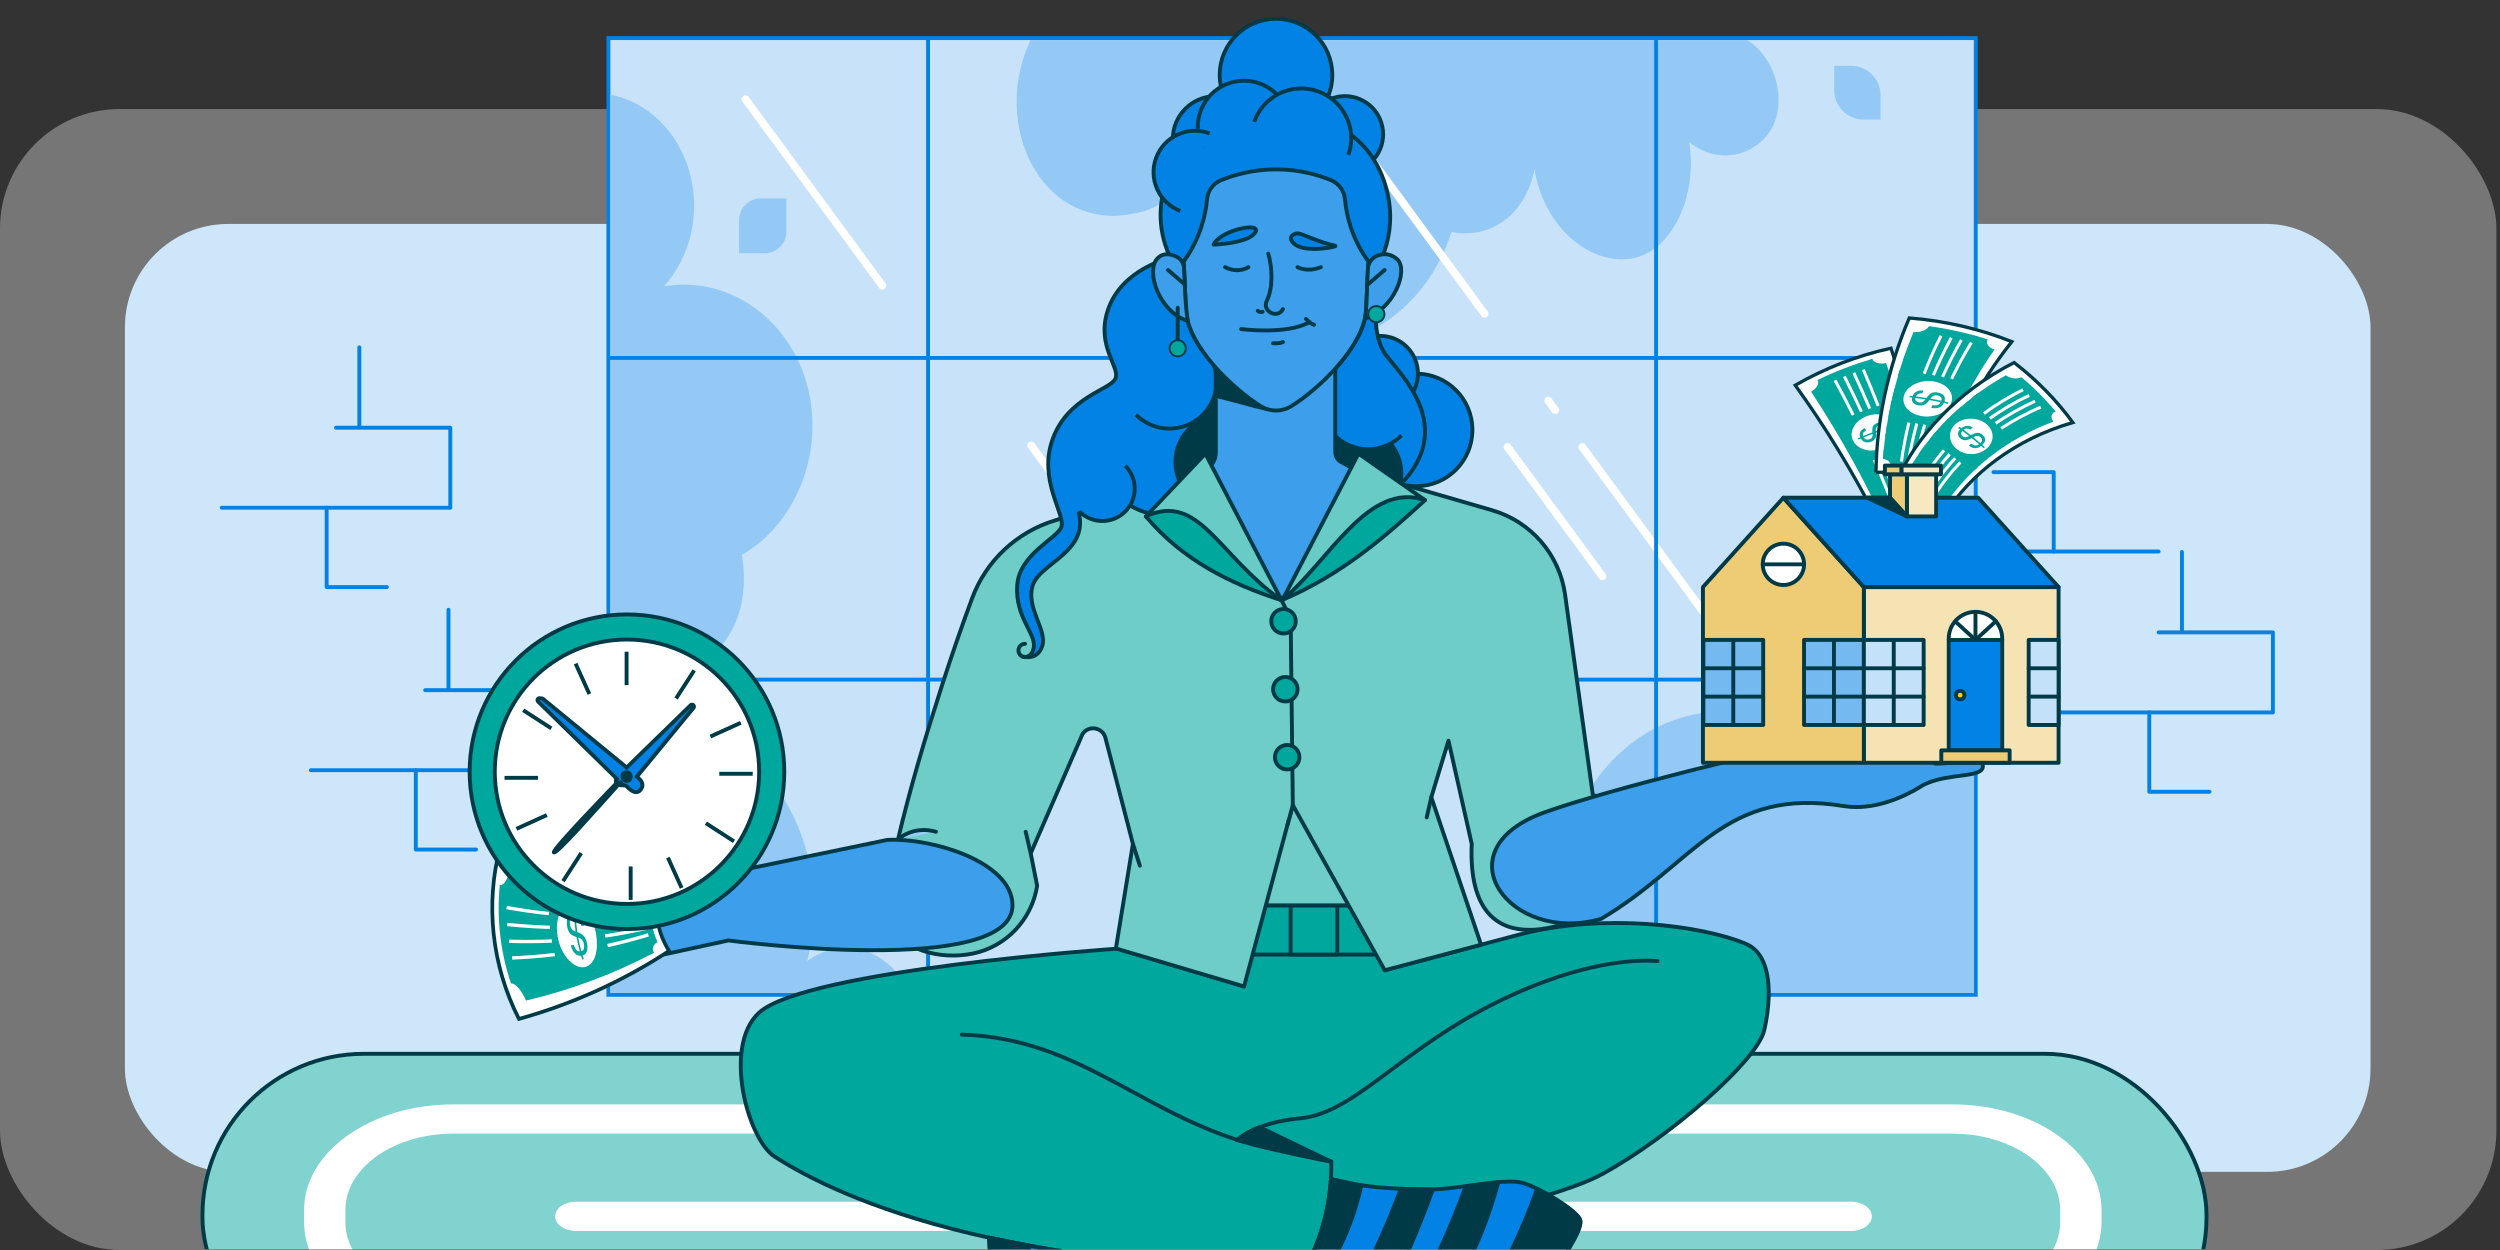 <?xml version="1.0" encoding="UTF-8"?>
<svg xmlns="http://www.w3.org/2000/svg" xmlns:xlink="http://www.w3.org/1999/xlink" viewBox="0 0 1280 640"><rect x="0" y="0" width="1280" height="640" fill="#333333" stroke="none"/>
  <defs>
    <style>
      .cls-1, .cls-2, .cls-3, .cls-4, .cls-5, .cls-6, .cls-7 {
        fill: none;
      }

      .cls-8, .cls-9, .cls-10, .cls-11, .cls-12 {
        fill: #00a79d;
      }

      .cls-13 {
        fill: #00a79d;
      }

      .cls-14, .cls-15, .cls-2, .cls-9, .cls-3, .cls-4, .cls-6, .cls-16, .cls-11 {
        stroke-miterlimit: 10;
      }

      .cls-14, .cls-15, .cls-17, .cls-18, .cls-19, .cls-20, .cls-9, .cls-21, .cls-3, .cls-4, .cls-22, .cls-23, .cls-24, .cls-10, .cls-25, .cls-16, .cls-26, .cls-27, .cls-28, .cls-11, .cls-29, .cls-30, .cls-7, .cls-12 {
        stroke: #003a47;
      }

      .cls-14, .cls-15, .cls-17, .cls-18, .cls-19, .cls-20, .cls-9, .cls-21, .cls-3, .cls-22, .cls-5, .cls-23, .cls-24, .cls-10, .cls-25, .cls-16, .cls-26, .cls-27, .cls-28, .cls-29, .cls-30, .cls-7, .cls-12 {
        stroke-width: 2px;
      }

      .cls-14, .cls-31, .cls-29 {
        fill: #003a47;
      }

      .cls-15 {
        fill: #80d3ce;
      }

      .cls-32 {
        fill: #c8e3f9;
      }

      .cls-2, .cls-6 {
        stroke: #fff;
      }

      .cls-17 {
        fill: #3d9feb;
      }

      .cls-17, .cls-18, .cls-19, .cls-20, .cls-21, .cls-22, .cls-5, .cls-23, .cls-24, .cls-10, .cls-25, .cls-26, .cls-27, .cls-28, .cls-29, .cls-30, .cls-7, .cls-12 {
        stroke-linejoin: round;
      }

      .cls-33 {
        fill: #cde6fa;
      }

      .cls-18, .cls-34 {
        fill: #0382e5;
      }

      .cls-19 {
        fill: #f6e3b4;
      }

      .cls-19, .cls-21, .cls-5, .cls-23, .cls-6, .cls-10, .cls-7 {
        stroke-linecap: round;
      }

      .cls-20 {
        fill: #003a47;
      }

      .cls-21 {
        fill: #f7e8c1;
      }

      .cls-35 {
        opacity: .33;
      }

      .cls-35, .cls-22, .cls-36, .cls-16 {
        fill: #fff;
      }

      .cls-4 {
        stroke-width: 1.1px;
      }

      .cls-5 {
        stroke: #0382e5;
      }

      .cls-23 {
        fill: #9acdf5;
      }

      .cls-24 {
        fill: #74baf1;
      }

      .cls-6 {
        stroke-width: 4px;
      }

      .cls-25 {
        fill: #eecb75;
      }

      .cls-37 {
        fill: #93c9f4;
      }

      .cls-26 {
        fill: #69cbc5;
      }

      .cls-27 {
        fill: #c3e1f9;
      }

      .cls-28 {
        fill: #6ecdc7;
      }

      .cls-30 {
        fill: #f2d300;
      }

      .cls-38 {
        clip-path: url(#clippath);
      }
    </style>
    <symbol id="New_Symbol_2" data-name="New Symbol 2" viewBox="0 0 52.48 51.65">
      <g>
        <path class="cls-36" d="M10.57,50.59c5.76-2.07,11.81-1.81,16.97.33,5.68-15.12,13.77-29.44,24.09-42.37C35.99.46,17.81-1.6.57,2.84c.88,16.53,4.26,32.64,10,47.75ZM40.53,5.94c-.62,1.17,1.33,2.88,4.24,4.09-7.41,11.42-13.25,23.63-17.43,36.31-1.23-.41-2.5.38-2.76,1.65-3.44-.83-7.1-.94-10.74-.24-.24-1.28-1.5-2.11-2.82-1.74-3.53-12.88-5.41-26.3-5.59-39.92,3.13-.63,5.79-1.95,5.92-3.27,9.87-1.03,19.82.04,29.17,3.12Z"/>
        <path class="cls-4" d="M10.57,50.59c5.76-2.07,11.81-1.81,16.97.33,5.68-15.12,13.77-29.44,24.09-42.37C35.99.46,17.81-1.6.57,2.84c.88,16.53,4.26,32.64,10,47.75Z"/>
        <path class="cls-13" d="M11.36,2.82c9.87-1.03,19.82.04,29.17,3.12-.62,1.17,1.33,2.88,4.24,4.09-7.41,11.42-13.25,23.63-17.43,36.31-1.23-.41-2.5.38-2.76,1.65-3.44-.83-7.1-.94-10.74-.24-.24-1.28-1.5-2.11-2.82-1.74-3.53-12.88-5.41-26.3-5.59-39.92,3.13-.63,5.79-1.95,5.92-3.27Z"/>
        <path class="cls-36" d="M22.09,19.32c6.14.4,9.82,4.22,8.61,7.11-1.2,2.93-5.7,4.31-10.35,4.16-4.64-.21-8.76-1.99-9.02-5.14-.29-3.12,4.62-6.54,10.75-6.12Z"/>
        <path class="cls-2" d="M16.87,17.33c.42-4.18,1.01-8.36,1.76-12.53"/>
        <path class="cls-2" d="M16.54,45.63c-.32-4.14-.48-8.3-.48-12.47"/>
        <path class="cls-2" d="M20.97,17.35c.73-4.14,1.62-8.26,2.67-12.36"/>
        <path class="cls-2" d="M18.58,45.54c-.02-4.15.12-8.31.43-12.47"/>
        <path class="cls-2" d="M25.05,17.67c1.03-4.07,2.22-8.12,3.57-12.13"/>
        <path class="cls-2" d="M20.6,45.61c.28-4.14.73-8.28,1.34-12.41"/>
        <path class="cls-2" d="M29.08,18.29c1.32-3.99,2.81-7.94,4.46-11.84"/>
        <path class="cls-2" d="M22.6,45.83c.59-4.11,1.33-8.21,2.25-12.27"/>
        <path class="cls-8" d="M15.86,26.86c-.68-.34-1.03-.84-1.03-1.53-.39.03-.78.07-1.17.11v-.49c.39-.04.77-.08,1.16-.11.1-.69.47-1.24,1.12-1.64.65-.4,1.51-.63,2.56-.64-.03.3-.07.6-.1.9-.47.03-.87.1-1.21.23-.63.23-.96.6-1.02,1.07,1.44-.07,2.88-.08,4.31-.03.5-.77.95-1.29,1.35-1.54.65-.42,1.55-.58,2.68-.45,1.62.19,2.7.69,3.19,1.38.27.39.36.88.3,1.5.56.11,1.11.23,1.67.36-.05.15-.11.31-.16.46-.55-.13-1.1-.25-1.65-.36-.4.93-1.16,1.47-2.27,1.65-.6.11-1.37.09-2.31,0,.06-.3.12-.59.18-.89.78.05,1.35.06,1.73,0,.69-.11,1.14-.44,1.37-.98-1.56-.26-3.13-.45-4.72-.56-.36.72-.83,1.23-1.42,1.57-.59.33-1.34.49-2.29.5-.85.01-1.6-.15-2.28-.49ZM19.48,26.09c.35-.22.61-.52.79-.89-1.37-.05-2.75-.03-4.12.04,0,.45.22.76.65.93.42.17.86.26,1.33.25.57,0,1.01-.11,1.36-.33ZM25.96,24.03c-.33-.17-.73-.29-1.2-.34-.75-.09-1.35,0-1.8.28-.26.16-.53.44-.81.85,1.54.11,3.08.3,4.6.56.11-.58-.15-1.02-.78-1.35Z"/>
      </g>
    </symbol>
    <symbol id="New_Symbol_3" data-name="New Symbol 3" viewBox="0 0 93.41 66.5">
      <g>
        <g>
          <path class="cls-36" d="M27.13,65.74c5.46-2.97,11.39-5.1,17.59-6.31-2.88-16.49-6.98-32.82-12.29-48.86-11.08,2.44-21.75,6.55-31.63,12.23,9.88,13.7,18.67,28.06,26.33,42.94ZM26.24,14.16c.51,1.26,2.54,1.8,4.57,1.31,4.58,13.16,8.34,26.53,11.27,40.04-1.28.29-2.02,1.61-1.69,2.91-3.63.95-7.16,2.22-10.54,3.78-.53-1.23-1.93-1.79-3.09-1.2-6.13-12.39-13.04-24.44-20.71-36.08,1.85-.98,2.81-2.67,2.12-3.82,5.81-2.85,11.86-5.17,18.06-6.94Z"/>
          <path class="cls-4" d="M27.13,65.74c5.46-2.97,11.39-5.1,17.59-6.31-2.88-16.49-6.98-32.82-12.29-48.86-11.08,2.44-21.75,6.55-31.63,12.23,9.88,13.7,18.67,28.06,26.33,42.94Z"/>
          <path class="cls-13" d="M8.17,21.1c5.81-2.85,11.86-5.17,18.06-6.94.51,1.26,2.54,1.8,4.57,1.31,4.58,13.16,8.34,26.53,11.27,40.04-1.28.29-2.02,1.61-1.69,2.91-3.63.95-7.16,2.22-10.54,3.78-.53-1.23-1.93-1.79-3.09-1.2-6.13-12.39-13.04-24.44-20.71-36.08,1.85-.98,2.81-2.67,2.12-3.82Z"/>
          <path class="cls-36" d="M24.47,32.99c4.14-1.53,8.43.07,9.37,3.17.95,3.11-1.3,6.39-4.83,7.67-3.54,1.27-7.5.24-9.05-2.61-1.55-2.85.36-6.7,4.51-8.23Z"/>
          <path class="cls-2" d="M19.95,32.65c-1.93-3.87-3.93-7.7-6.01-11.51"/>
          <path class="cls-2" d="M31.86,59.35c-1.58-4-3.24-7.97-4.97-11.91"/>
          <path class="cls-2" d="M22.67,31.56c-1.81-3.93-3.69-7.82-5.65-11.69"/>
          <path class="cls-2" d="M33.74,58.62c-1.46-4.04-2.99-8.07-4.6-12.06"/>
          <path class="cls-2" d="M25.42,30.55c-1.68-3.98-3.44-7.93-5.28-11.86"/>
          <path class="cls-2" d="M35.65,57.95c-1.33-4.09-2.74-8.16-4.23-12.2"/>
          <path class="cls-2" d="M28.2,29.64c-1.56-4.03-3.2-8.04-4.91-12.02"/>
          <path class="cls-2" d="M37.58,57.33c-1.2-4.13-2.49-8.24-3.85-12.32"/>
          <path class="cls-8" d="M23.97,41.59c-.66-.15-1.14-.54-1.46-1.18-.27.12-.54.23-.81.35-.07-.15-.15-.3-.22-.45.27-.12.53-.23.8-.35-.25-.66-.24-1.25.02-1.77.27-.52.76-.94,1.48-1.24.13.28.26.56.39.84-.31.15-.56.33-.73.53-.33.38-.39.78-.21,1.24,1-.42,2.01-.81,3.03-1.19-.06-.85,0-1.47.12-1.82.21-.59.73-1.01,1.52-1.29,1.15-.39,2.09-.36,2.79.07.38.24.73.64,1.02,1.22.42-.12.83-.24,1.25-.36.05.16.11.32.16.48-.41.12-.83.24-1.24.36.25,1,.05,1.78-.6,2.37-.35.32-.88.6-1.58.83-.11-.29-.22-.58-.34-.88.55-.21.94-.42,1.16-.62.39-.36.52-.83.38-1.41-1.16.36-2.3.74-3.44,1.15.12.77.06,1.4-.2,1.88-.25.48-.71.85-1.4,1.12-.61.24-1.24.28-1.89.13ZM26.22,39.93c.14-.3.17-.65.11-1.05-.98.36-1.95.74-2.91,1.14.22.42.53.65.91.7.39.06.75.02,1.08-.11.4-.15.67-.39.81-.69ZM29.53,35.92c-.3-.03-.63.01-.96.12-.54.18-.88.47-1.04.87-.1.23-.13.58-.1,1.03,1.11-.39,2.22-.76,3.34-1.11-.24-.56-.65-.87-1.24-.92Z"/>
        </g>
        <g>
          <path class="cls-36" d="M27.47,51.56c7.46-.23,14.6.74,21.14,2.67,4.52-16.1,12.5-31.74,23.74-45.83C61.78,4.21,50.36,1.52,38.47.58c-7.15,16.75-10.8,34.11-11,50.98ZM64.38,7.68c-.81,1.2.22,2.68,2.21,3.37-8.51,12.08-14.77,25.1-18.67,38.43-1.36-.36-2.76.45-3.07,1.76-4.03-.9-8.24-1.46-12.58-1.62.12-1.35-.97-2.49-2.48-2.5,1-13.96,4.36-28.12,10.1-41.88,2.19.21,4.44-.63,5.07-1.93,6.67.91,13.16,2.39,19.4,4.38Z"/>
          <path class="cls-4" d="M27.47,51.56c7.46-.23,14.6.74,21.14,2.67,4.52-16.1,12.5-31.74,23.74-45.83C61.78,4.21,50.36,1.52,38.47.58c-7.15,16.75-10.8,34.11-11,50.98Z"/>
          <path class="cls-13" d="M44.98,3.3c6.67.91,13.16,2.39,19.4,4.38-.81,1.2.22,2.68,2.21,3.37-8.51,12.08-14.77,25.1-18.67,38.43-1.36-.36-2.76.45-3.07,1.76-4.03-.9-8.24-1.46-12.58-1.62.12-1.35-.97-2.49-2.48-2.5,1-13.96,4.36-28.12,10.1-41.88,2.19.21,4.44-.63,5.07-1.93Z"/>
          <path class="cls-36" d="M46.75,21.58c4.57.83,6.85,4.28,5.45,7.3-1.4,3.04-5.52,4.75-9.54,4.14-4.01-.62-6.84-3.45-5.98-6.71.84-3.26,5.51-5.58,10.07-4.74Z"/>
          <path class="cls-2" d="M43.39,19c1.62-4.22,3.48-8.41,5.56-12.53"/>
          <path class="cls-2" d="M35.88,48.01c.59-4.3,1.41-8.6,2.46-12.88"/>
          <path class="cls-2" d="M46.45,19.48c1.74-4.17,3.7-8.3,5.89-12.36"/>
          <path class="cls-2" d="M38.16,48.25c.7-4.28,1.64-8.55,2.8-12.8"/>
          <path class="cls-2" d="M49.46,20.05c1.85-4.12,3.92-8.19,6.22-12.19"/>
          <path class="cls-2" d="M40.42,48.55c.82-4.25,1.86-8.49,3.14-12.71"/>
          <path class="cls-2" d="M52.44,20.7c1.96-4.06,4.14-8.07,6.54-12"/>
          <path class="cls-2" d="M42.64,48.93c.93-4.22,2.09-8.43,3.47-12.61"/>
          <path class="cls-8" d="M39.82,28.62c-.45-.46-.59-1.03-.38-1.74-.31-.03-.63-.07-.95-.1.05-.17.1-.33.15-.5.31.03.63.06.94.1.28-.69.73-1.2,1.35-1.5.62-.31,1.35-.42,2.17-.31-.11.3-.21.6-.32.91-.37-.03-.71,0-1.01.08-.55.16-.92.48-1.1.95,1.16.14,2.31.31,3.45.49.59-.75,1.08-1.24,1.46-1.48.61-.39,1.38-.5,2.25-.32,1.26.25,2.02.74,2.29,1.44.15.39.14.89-.02,1.53.44.1.89.21,1.32.31-.07.16-.14.32-.21.48-.44-.11-.88-.21-1.32-.31-.49.96-1.22,1.52-2.19,1.7-.53.1-1.17.08-1.95-.07.11-.3.22-.61.33-.91.63.09,1.11.11,1.45.04.59-.11,1.03-.44,1.33-1-1.25-.27-2.5-.51-3.77-.73-.46.71-.97,1.21-1.53,1.5-.56.28-1.22.38-2.01.27-.7-.09-1.27-.37-1.73-.82ZM42.95,28.31c.33-.19.62-.47.86-.84-1.1-.17-2.2-.33-3.32-.46-.12.46-.03.81.26,1.05.29.24.62.39,1.01.44.46.07.85,0,1.19-.19ZM48.7,26.55c-.24-.17-.54-.3-.9-.37-.59-.11-1.1-.04-1.52.21-.25.15-.53.42-.85.82,1.23.21,2.45.45,3.65.72.2-.59.08-1.05-.38-1.38Z"/>
        </g>
        <g>
          <path class="cls-36" d="M33.97,55.07c6.3,2.75,11.75,6.37,16.19,10.53,8.43-13.42,23.07-24.93,42.34-30.48-5.26-7.19-11.75-13.92-19.4-19.81-18.89,9.67-32.27,24.27-39.13,39.77ZM86.8,31.42c-1.51.56-1.79,2.07-.74,3.37-15.22,5.71-27.13,15.19-34.86,26.14-.92-.82-2.31-.58-3,.52-2.85-2.32-6.03-4.43-9.51-6.28.62-1.2.23-2.68-.99-3.28,6.72-12.46,17.81-24.01,32.68-32.37,1.42,1.09,3.7,1.38,5.19.65,4.14,3.52,7.89,7.29,11.23,11.25Z"/>
          <path class="cls-4" d="M33.97,55.07c6.3,2.75,11.75,6.37,16.19,10.53,8.43-13.42,23.07-24.93,42.34-30.48-5.26-7.19-11.75-13.92-19.4-19.81-18.89,9.67-32.27,24.27-39.13,39.77Z"/>
          <path class="cls-13" d="M75.57,20.18c4.14,3.52,7.89,7.29,11.23,11.25-1.51.56-1.79,2.07-.74,3.37-15.22,5.71-27.13,15.19-34.86,26.14-.92-.82-2.31-.58-3,.52-2.85-2.32-6.03-4.43-9.51-6.28.62-1.2.23-2.68-.99-3.28,6.72-12.46,17.81-24.01,32.68-32.37,1.42,1.09,3.7,1.38,5.19.65Z"/>
          <path class="cls-36" d="M63.97,35.64c2.91,2.45,2.54,6.16-.17,8.28-2.73,2.13-6.69,2.18-9.45.12-2.75-2.06-3.39-5.71-.8-8.24,2.57-2.53,7.52-2.62,10.42-.16Z"/>
          <path class="cls-2" d="M63.1,32.16c3.95-2.91,8.27-5.57,12.94-7.89"/>
          <path class="cls-2" d="M42.24,55.09c2.17-3.73,4.75-7.35,7.72-10.81"/>
          <path class="cls-2" d="M65.07,33.75c3.98-2.82,8.32-5.38,13-7.6"/>
          <path class="cls-2" d="M43.98,56.18c2.21-3.67,4.83-7.23,7.84-10.61"/>
          <path class="cls-2" d="M66.97,35.39c4-2.73,8.36-5.19,13.06-7.32"/>
          <path class="cls-2" d="M45.66,57.32c2.25-3.61,4.9-7.11,7.95-10.42"/>
          <path class="cls-2" d="M68.8,37.06c4.02-2.64,8.4-5.01,13.11-7.03"/>
          <path class="cls-2" d="M47.28,58.49c2.29-3.55,4.98-6.98,8.05-10.22"/>
          <path class="cls-8" d="M54.58,39.06c-.08-.58.15-1.14.71-1.68-.22-.15-.44-.31-.66-.46.13-.13.27-.25.41-.38.22.15.43.3.65.45.62-.49,1.26-.75,1.91-.78.65-.03,1.26.16,1.82.57-.26.22-.52.44-.78.66-.26-.17-.53-.27-.81-.32-.51-.08-.98.05-1.39.4.79.57,1.56,1.16,2.32,1.75.88-.43,1.53-.67,1.96-.73.69-.1,1.33.09,1.88.57.8.69,1.09,1.39.9,2.09-.11.39-.4.82-.88,1.31.28.25.56.5.83.75-.14.11-.28.23-.42.34-.27-.25-.55-.5-.83-.75-.9.65-1.75.88-2.59.68-.45-.11-.93-.37-1.44-.78.25-.23.49-.45.74-.68.43.31.78.51,1.07.58.51.12,1.03,0,1.56-.38-.79-.69-1.61-1.37-2.44-2.04-.74.44-1.42.69-1.99.73-.58.04-1.13-.14-1.67-.53-.47-.35-.76-.81-.84-1.39ZM57.13,39.99c.36-.03.74-.18,1.12-.41-.73-.57-1.48-1.13-2.23-1.68-.36.35-.48.7-.41,1.02.08.32.25.58.51.77.31.23.65.32,1.01.29ZM62.47,40.62c-.08-.24-.23-.45-.47-.66-.37-.33-.8-.44-1.27-.39-.27.03-.65.17-1.11.39.8.65,1.59,1.31,2.35,1.98.48-.43.65-.87.5-1.33Z"/>
        </g>
      </g>
    </symbol>
    <clipPath id="clippath">
      <rect class="cls-1" x=".35" y="4" width="1277.62" height="635.63"/>
    </clipPath>
  </defs>
  <g id="Layer_5" data-name="Layer 5">
    <rect class="cls-35" x="0" y="55.84" width="1278.16" height="584.16" rx="61.19" ry="61.19"/>
  </g>
  <g id="Layer_4" data-name="Layer 4">
    <rect class="cls-33" x="63.95" y="114.66" width="1149.75" height="485.35" rx="52.9" ry="52.9"/>
  </g>
  <g id="Layer_1" data-name="Layer 1">
    <g>
      <polyline class="cls-5" points="113.52 259.96 230.54 259.96 230.54 218.98 172.03 218.98"/>
      <polyline class="cls-5" points="198.08 300.59 167.24 300.59 167.24 259.96"/>
      <line class="cls-5" x1="183.97" y1="218.8" x2="183.97" y2="177.82"/>
    </g>
    <g>
      <polyline class="cls-5" points="1046.71 364.76 1163.73 364.76 1163.73 323.78 1105.22 323.78"/>
      <polyline class="cls-5" points="1131.27 405.38 1100.43 405.38 1100.43 364.76"/>
      <line class="cls-5" x1="1117.16" y1="323.6" x2="1117.16" y2="282.62"/>
    </g>
    <g>
      <polyline class="cls-5" points="1105.22 282.36 988.2 282.36 988.2 323.34 1046.71 323.34"/>
      <polyline class="cls-5" points="1020.66 241.73 1051.5 241.73 1051.5 282.36"/>
      <line class="cls-5" x1="1034.77" y1="323.51" x2="1034.77" y2="364.49"/>
    </g>
    <g>
      <polyline class="cls-5" points="159.17 394.34 276.19 394.34 276.19 353.36 217.68 353.36"/>
      <polyline class="cls-5" points="243.73 434.97 212.89 434.97 212.89 394.34"/>
      <line class="cls-5" x1="229.62" y1="353.18" x2="229.62" y2="312.21"/>
    </g>
    <g id="WINDOW">
      <g>
        <rect class="cls-32" x="311.51" y="19.5" width="700.06" height="489.84"/>
        <path class="cls-34" d="M1010.57,20.5v487.84H312.51V20.5h698.06M1012.57,18.5H310.51v491.84h702.06V18.5h0Z"/>
      </g>
      <path class="cls-37" d="M1010.57,311.05v197.29h-205.34c-17.42-44.38-6.14-96.4,25.91-124.36,28.64-24.98,68.88-26.41,100.27-3.13,3.7-10.36,15.57-39.63,43.66-57.24,13.71-8.59,26.65-11.51,35.49-12.56Z"/>
      <path class="cls-37" d="M312.51,48.48c18.98,3.6,34.64,18.84,40.47,39.39,5.88,20.73.8,43.52-13.09,58.76,31.09-5.44,61.25,14.22,72.01,46.07,11.53,34.15-2.05,74.04-32.1,91.47.94,5.18,3.7,23.7-5.98,40.06-8.61,14.55-24.5,23.04-42.09,22.91-6.27-.05-19.21,0-19.21,0V48.48Z"/>
      <path class="cls-37" d="M597.68,101.64c-18.74,12.77-41.86,11.6-57.93-2.7-19.49-17.34-25.35-51.06-12.04-78.44h367.02c14.22,9.51,19.27,28.96,13.75,42.37-6.47,15.72-27.43,23.06-43.59,9.92,4.07,26.34-7.22,50.62-23.31,57.7-20.31,8.93-50.14-8.71-56.01-44.18-.65,3.79-3,14.83-11.67,23.44-12.77,12.69-28.58,9.49-30.71,9.02-12.67,39.04-46.99,62.65-81.65,56.89-32.48-5.4-58.65-35.5-63.86-74.02Z"/>
      <line class="cls-5" x1="1010.57" y1="183.26" x2="312.51" y2="183.26"/>
      <line class="cls-5" x1="1009.84" y1="347.95" x2="311.79" y2="347.95"/>
      <path class="cls-37" d="M311.79,375.5l.73,132.84h95.3c15.83-36.95,10.08-81.06-13.85-109.34-20.93-24.73-52.71-33.75-82.18-23.5Z"/>
      <path class="cls-37" d="M952.32,35.58h12.41v8.64c0,8.35-6.78,15.12-15.12,15.12h-12.41v-8.64c0-8.35,6.78-15.12,15.12-15.12Z" transform="translate(998.43 -903.5) rotate(90)"/>
      <path class="cls-37" d="M912.02,306.48h12.41v8.64c0,8.35-6.78,15.12-15.12,15.12h-12.41v-8.64c0-8.35,6.78-15.12,15.12-15.12Z" transform="translate(1229.03 -592.31) rotate(90)"/>
      <path class="cls-37" d="M376.48,103.52h17.03c6.1,0,11.06,4.96,11.06,11.06v13.18h-17.03c-6.1,0-11.06-4.96-11.06-11.06v-13.18h0Z" transform="translate(506.16 -274.89) rotate(90)"/>
      <path class="cls-37" d="M400.69,508.34c6.14-14,18.51-22.92,32.01-23.08,13.77-.16,26.49,8.8,32.76,23.08h-64.77Z"/>
      <path class="cls-37" d="M580.98,109.15c.09-2.28.87-15.85,10.9-25.81,3.26-3.23,6.69-5.29,9.93-6.58-2.23,4.36-3.9,12.01-4.13,24.89-1.9,1.58-4.57,3.49-8,5.02-3.37,1.5-6.39,2.18-8.69,2.49Z"/>
      <path class="cls-37" d="M785.57,86.31c-1.55-13.01,0-18.83,0-18.83-1.81,2.65-3.97,6.46-5.52,11.47-3.28,10.59-1.8,20.01-.89,24.24,1.57-2.5,3.37-5.92,4.77-10.25.78-2.4,1.29-4.64,1.63-6.62Z"/>
      <path class="cls-37" d="M919.87,373.6c1.9.93,3.95,2.05,6.1,3.42,2.02,1.27,3.83,2.57,5.44,3.84-1.88,9.74,0,18.1,2.11,21.69-2.79-2.81-7.06-7.85-10.18-15.54-2.1-5.16-3.03-9.89-3.46-13.4Z"/>
      <line class="cls-6" x1="810.14" y1="228.86" x2="874.38" y2="316.38"/>
      <line class="cls-6" x1="792.69" y1="205.09" x2="796.24" y2="209.92"/>
      <line class="cls-6" x1="690" y1="65.17" x2="760.08" y2="160.65"/>
      <line class="cls-6" x1="771.86" y1="228.86" x2="820.42" y2="295.03"/>
      <line class="cls-6" x1="381.66" y1="50.77" x2="451.74" y2="146.25"/>
      <line class="cls-6" x1="527.97" y1="228.08" x2="598.05" y2="323.56"/>
      <g>
        <line class="cls-5" x1="475.17" y1="20.5" x2="475.17" y2="506.84"/>
        <line class="cls-5" x1="661.54" y1="20.5" x2="661.54" y2="506.84"/>
        <line class="cls-5" x1="847.91" y1="20.5" x2="847.91" y2="506.84"/>
      </g>
    </g>
    <g class="cls-38">
      <g>
        <g>
          <rect class="cls-15" x="103.66" y="539.55" width="1026.07" height="166.41" rx="82.64" ry="82.64"/>
          <path class="cls-36" d="M999.62,679.82H232.04c-42.1,0-76.35-24.23-76.35-54.01v-6.35c0-29.78,34.25-54.01,76.35-54.01h767.58c42.1,0,76.35,24.23,76.35,54.01v6.35c0,29.78-34.25,54.01-76.35,54.01ZM232.04,580.42c-30.43,0-55.19,17.51-55.19,39.04v6.35c0,21.53,24.76,39.04,55.19,39.04h767.58c30.43,0,55.19-17.51,55.19-39.04v-6.35c0-21.53-24.76-39.04-55.19-39.04H232.04Z"/>
          <path class="cls-36" d="M947.8,630.24H294.82c-5.84,0-10.58-3.35-10.58-7.48s4.74-7.48,10.58-7.48h652.98c5.84,0,10.58,3.35,10.58,7.48s-4.74,7.48-10.58,7.48Z"/>
        </g>
        <g>
          <g>
            <g>
              <path class="cls-12" d="M571.95,485.73s-159.48,10.82-183.39,32.84c-18.6,17.13-5.76,64.64,7.97,73.55,16.14,10.46,47.64,26.86,100.53,39.45,52.94,12.61,97.94,14.44,112.96,17.55,15.03,3.11,32.13,13.47,52.34,11.92l11.92-23.84s112.96-17.72,146.65-36.38c33.68-18.65,78.76-57.41,82.39-73.48,3.63-16.06,4.4-38.2-9.33-44.05-22.42-9.55-73.61-16.06-116.59-4.66-42.98,11.4-68.4,18.14-68.4,18.14l-10.12-33.24h-57.82l-4.09,41.53-65.02-19.34Z"/>
              <path class="cls-7" d="M662.36,661.04c5.53-8.54,12.53-21.69,16.4-38.95,2.34-10.43,2.95-19.76,2.87-27.29-11.17-2.17-22.5-4.58-33.98-7.25-60.91-14.14-92.77-56-155.21-57.83"/>
              <path class="cls-7" d="M633.39,583.73s8.75-8.98,32.28-11.15c32.04-2.96,57.62-45.24,125.93-70.28,35.43-12.99,57.03-10.19,57.03-10.19"/>
              <path class="cls-20" d="M681.63,594.8l-48.24-11.07c.99-.83,2.1-1.67,3.34-2.5,2.96-1.96,5.82-3.25,8.24-4.11,12.22,5.89,24.44,11.79,36.66,17.68Z"/>
            </g>
            <g>
              <path class="cls-18" d="M666.5,652.7c3.21-5.53,6.66-12.55,9.5-20.99,3.63-10.81,5.08-20.51,5.64-28.03,17.88,4.93,35.66,4.95,46.44,5.35,17.2.63,41.29-6.22,51.56-3.38,8.02,2.21,27.58,13.81,29.38,18.89,2.61,7.38-26.46,44.3-29.77,44.87-11.5,1.98-43.29.07-61.79-5.04-18.5-5.12-50.95-11.67-50.95-11.67Z"/>
              <path class="cls-20" d="M681.63,603.69c-.51,6.94-1.79,15.81-4.89,25.73-3,9.59-6.82,17.39-10.24,23.28,3.4.71,6.79,1.41,10.19,2.12,4.19-6.29,8.82-14.33,12.85-24.09,3.65-8.84,5.96-16.98,7.45-23.86-1.68-.24-3.4-.52-15.36-3.18Z"/>
              <path class="cls-20" d="M717.23,608.67c-3.04,8.19-6.54,16.81-10.55,25.74-3.91,8.7-7.92,16.83-11.91,24.38,5.31,1.27,10.63,2.54,15.94,3.81,3.76-7.55,7.51-15.55,11.17-23.98,4.44-10.24,8.33-20.14,11.74-29.6-5.46-.12-10.93-.23-16.39-.35Z"/>
              <path class="cls-20" d="M739.18,668.4c-1.41-.19-6.14-.83-15.33-2.49,4.8-8.62,9.65-18.09,14.34-28.4,4.82-10.58,8.86-20.69,12.26-30.18,4.46-.58,12.22-1.49,16.68-2.07-2.47,9.26-5.92,19.81-10.83,31.13-5.46,12.6-11.49,23.27-17.12,32Z"/>
              <path class="cls-20" d="M787.01,608.67c8.56,4.49,20.75,12.36,21.99,15.88,2.61,7.38-26.46,44.3-29.77,44.87-3.29.57-16.41.57-22.26.51,5.22-8.06,10.6-17.25,15.77-27.58,6.03-12.04,10.66-23.41,14.26-33.68Z"/>
            </g>
            <g>
              <path class="cls-18" d="M584.25,645.82c-8.02,1.47-25.62,13.64-45.77,19.29-7.61,2.14-15.6,3.34-23.57,2.7-7.43-.6-8.49-34.1-8.49-34.1,10.4,1.93,20.17,4.16,31,5.9,15.69,2.52,31.88,4.32,46.83,6.21Z"/>
              <path class="cls-20" d="M538.48,665.12c-7.61,2.14-15.6,3.34-23.57,2.7-7.43-.6-8.49-34.1-8.49-34.1l19.64,3.91,12.42,27.49Z"/>
              <path class="cls-20" d="M545.94,640.95l7.57,18.75c1.64-.71,3.31-1.46,5.01-2.24,1.86-.86,3.66-1.72,5.41-2.59-1.63-4.06-3.26-8.13-4.88-12.19l-13.1-1.74Z"/>
            </g>
            <rect class="cls-10" x="629.93" y="463.54" width="85.67" height="25.19"/>
            <rect class="cls-10" x="660.81" y="463.54" width="23.89" height="25.19"/>
          </g>
          <g>
            <polygon class="cls-28" points="698.66 463.54 641.15 463.54 661.92 412.19 698.66 463.54"/>
            <g>
              <path class="cls-28" d="M452.35,470.43c8.93,16.19,28.8,21.18,45.54,17.83,17.15-3.43,30.45-17.38,33.12-34.79-1.1-5.52-2.19-11.03-3.29-16.55l26.52-61.07c3.08-4.73,10.31-3.55,11.73,1.92l14.08,54.3-8.71,53.54,65.62,19.46,24.95-92.88,47.08,84.59,49.31-13.08-25.48-75.53,8.8-28.93,11.9,52.83c-3.02,70.69,61.75,35.03,61.75,35.03,4.45-4.04,16.13-15.08,13.71-35.7-1.35-15.36-12.04-23.59-13.52-24.83-4.71-34.04-9.43-68.09-14.14-102.13-2.84-20.51-17.48-37.43-37.36-43.19l-46.51-13.48-61.28,32.4-63.56-31.22-52.29,17.46c-19.65,5.89-35.44,20.63-42.57,39.86-5.15,13.9-10.19,28.37-15.04,43.41-9.27,28.76-16.81,54.12-22.94,80.16,0,0-20.49,15.18-7.41,40.58Z"/>
              <polyline class="cls-28" points="659.03 422.95 661.92 412.19 660.81 316.78 656.17 307.35"/>
              <circle class="cls-10" cx="657.15" cy="318.09" r="6.27"/>
              <circle class="cls-10" cx="658.09" cy="352.89" r="6.27"/>
              <circle class="cls-10" cx="659.03" cy="387.7" r="6.27"/>
              <line class="cls-23" x1="527.73" y1="436.92" x2="525.16" y2="425.87"/>
              <line class="cls-23" x1="580.06" y1="432.06" x2="583.61" y2="443.23"/>
              <line class="cls-23" x1="732.83" y1="408.17" x2="730.49" y2="418.51"/>
              <path class="cls-23" d="M459.77,429.85c8.75-7.68,19.43-3.98,19.43-3.98"/>
            </g>
          </g>
          <g>
            <g>
              <circle class="cls-18" cx="622.49" cy="71.24" r="22.01"/>
              <circle class="cls-18" cx="688.6" cy="68.78" r="19.55"/>
              <circle class="cls-18" cx="653.31" cy="38.45" r="28.82"/>
              <circle class="cls-18" cx="725.04" cy="220.13" r="28.82"/>
              <circle class="cls-18" cx="706.64" cy="191.31" r="19.33"/>
              <path class="cls-18" d="M606.49,143.67s-20.34-22.51-8.63-52.51c11.84-30.34,44.54-34.23,55.45-34.23s44.23,3.46,55.32,35.8c8.5,24.78-2.28,44.57-8.51,50.94h-93.63Z"/>
              <path class="cls-18" d="M606.06,133.87l1.07,24.4c.44,9.99,7.11,20.76,15.36,29.98v43.61c0,3.84-2.3,7.31-5.83,8.8l-64.24,22.11c4.73,20.31-20.62,25.69-23.81,37.37-3.18,11.69,7.79,22.66,4.95,30.8-2.21,6.36-7.65,5.81-9.94,5.26,1.68.34,4.92.27,5.69-4.91,1.06-7.08-9.56-15.22-8.5-31.51,1.06-16.28,20.71-24.1,22.66-30.1,2.06-6.3-12.17-24.15-4.43-45.05,7.99-21.56,29.26-24.91,32.04-30.71,2.76-5.75-9.99-16.57-3.88-35.05,7.1-21.48,32.02-26.8,32.02-26.8l6.82,1.78Z"/>
              <path class="cls-29" d="M610.94,196.8c13.35,0,24.17,10.82,24.17,24.17,0,13.35-10.82,24.17-24.17,24.17"/>
              <path class="cls-18" d="M707.45,132.09s-8.63,35.45,2.12,49.64c8.29,10.95,35.68,36.56,7.88,66.04l-29.9-10.71c-2.32-.83-3.87-3.03-3.87-5.5v-42.8c2.72-3.01,9.1-10.35,13.14-19.54,3.29-6.2,3.31-25.55,3.31-25.55.98-1.2,1.99-2.52,7.32-11.58Z"/>
              <path class="cls-29" d="M670.31,235.18c4.04-12.72,17.64-19.76,30.36-15.71s19.76,17.64,15.71,30.36"/>
              <path class="cls-7" d="M524.83,336.41c-1.87,0-3.39-1.52-3.39-3.39s1.52-3.39,3.39-3.39"/>
              <path class="cls-18" d="M615.04,213.54c11.4,11.4,11.4,29.89,0,41.29-11.4,11.4-29.89,11.4-41.29,0"/>
              <path class="cls-18" d="M615.82,178.18c9.44,9.44,9.44,24.75,0,34.19-9.44,9.44-24.75,9.44-34.19,0"/>
              <path class="cls-29" d="M625.98,260.76c-13.35,0-24.17-10.82-24.17-24.17s10.82-24.17,24.17-24.17"/>
              <path class="cls-18" d="M717.56,222.93c-9.44,9.44-24.75,9.44-34.19,0-9.44-9.44-9.44-24.75,0-34.19"/>
              <path class="cls-18" d="M576.12,238.46c6.47,6.47,6.47,16.97,0,23.44s-16.97,6.47-23.44,0"/>
              <path class="cls-18" d="M615.95,75.97c-6.06-11.58-1.58-25.88,10-31.93,11.58-6.06,25.88-1.58,31.93,10"/>
              <path class="cls-18" d="M642.15,62.38c4.67-13.32,19.26-20.32,32.57-15.65,13.32,4.67,20.32,19.26,15.65,32.57"/>
              <path class="cls-18" d="M604.31,108.01c-10.95-4.16-16.46-16.41-12.31-27.36,4.16-10.95,16.41-16.46,27.36-12.31"/>
            </g>
            <g>
              <path class="cls-17" d="M598.83,254.67l17.83-13.99c3.53-1.5,5.83-4.97,5.83-8.81v-43.68h61.18v43.38c0,2.41,1.51,4.56,3.78,5.38l17.23,9.73-48.51,60.66-57.34-52.68Z"/>
              <path class="cls-20" d="M622.49,188.26c2.42,2.88,5.32,5.99,8.78,9.12,5,4.53,11.29,9.42,17.17,12.01-7.65-1.75-18.29-4.93-25.94-6.68v-14.44Z"/>
              <path class="cls-12" d="M697.3,240.35l32.32,15.71c-20.71,18.96-42.93,38.33-73.44,51.28-26.44-8.5-50.62-20.55-69.5-42.93l29.99-23.74c2.13,20.11,39.86,66.67,39.86,66.67,0,0,38.26-43.73,40.78-67Z"/>
              <path class="cls-26" d="M586.67,264.42l30.47-32.13,39.03,75.06c-32.58-22.97-42.28-55.62-69.5-42.93Z"/>
              <path class="cls-26" d="M729.61,256.06l-34.06-23.77-39.03,75.06c24.9-21.33,44.04-61.06,73.09-51.28Z"/>
            </g>
            <g>
              <path class="cls-17" d="M681.41,92.23c4.03,1.64,6.81,5.4,7.21,9.73.38,4.14,1.22,9.03,2.97,14.33,2.57,7.81,6.17,13.69,8.97,17.58l-1.08,24.4c-.84,19.09-24.44,41.02-38.3,49.68-4.82,3.01-10.92,3.01-15.73,0-13.86-8.65-37.47-30.59-38.31-49.68l-1.07-24.4c2.81-3.89,6.4-9.78,8.97-17.58,1.75-5.3,2.59-10.19,2.97-14.33.4-4.35,3.19-8.1,7.24-9.74,6.87-2.79,16.79-5.62,28.86-5.5,11.36.12,20.71,2.82,27.32,5.51Z"/>
              <g>
                <path class="cls-7" d="M649.34,129.84c2.13,7.38,2.56,17.41-.78,24.23-2.58,5.28,5.57,9.48,8.3,4.2"/>
                <path class="cls-7" d="M646.45,159.61c-.76.27-1.55.38-2.47-.5"/>
              </g>
              <path class="cls-7" d="M664.32,136.78s4.94,2.9,11.97,0"/>
              <path class="cls-7" d="M639.2,136.78s-5.23,3.5-11.97,0"/>
              <g>
                <path class="cls-7" d="M635.46,168.5s23.58,3.03,34.87-3.53"/>
                <path class="cls-7" d="M668.65,163.26s2.35,2.59,4.14,3.03"/>
                <path class="cls-7" d="M651.81,175.75s3.32.27,5.06-.62"/>
              </g>
              <path class="cls-18" d="M621.35,125.25s17.86-.57,21.36-6.27c3.49-5.67-18.02-1.12-21.36,6.27Z"/>
              <path class="cls-18" d="M683.68,125.82c1.95.39-14.91,3.82-20.61-.65-4.54-3.56-.7-5.81,1.55-5.66,2.25.15,10.73,4.64,19.05,6.3Z"/>
              <g>
                <path class="cls-17" d="M606.21,137.26c-.11-2.39-1.45-4.58-3.57-5.68-2.98-1.55-7.32-2.66-10.5,1.3-5.22,6.49,1.29,26.79,15.97,31.42,0,0-.96-6.02-1.39-15.81l-.49-11.22Z"/>
                <line class="cls-7" x1="598.04" y1="138.26" x2="606.49" y2="145.53"/>
              </g>
              <g>
                <path class="cls-17" d="M700.36,137.6c.15-2.92,1.96-5.5,4.66-6.62,2.82-1.17,6.62-1.57,10.29,1.73,6.19,5.57-1.77,25.77-16.44,30.39,0,0,.74-4.13.92-11.73.09-4.09.38-9.98.57-13.77Z"/>
                <line class="cls-7" x1="708.91" y1="138.26" x2="700.46" y2="145.53"/>
              </g>
              <circle class="cls-11" cx="704.68" cy="160.86" r="4.15"/>
              <g>
                <line class="cls-7" x1="602.98" y1="157.55" x2="602.98" y2="178.9"/>
                <circle class="cls-11" cx="602.98" cy="178.34" r="4.15"/>
              </g>
            </g>
          </g>
          <path class="cls-17" d="M983.48,402.67c-9.02,5.69-24.49,12.36-39.05,10.1-62-10.26-76.5,29.27-124.71,57.71-46.64,13.39-82.7-35.27-28.96-54.53,34.19-12.25,116.06-32.06,140.29-36.47,1.39-8.72,11.7-11.42,15.23-19.08,3.63-5.36,15.62-20.04,17.06-11.43,1.32,7.87-8.42,12.43-4.91,16.66,3.51,4.23,11.42,3.38,13.89,1.77,4.06-2.63,8.33-3.95,11.63-5.77,3.22-1.78,5.49-4.07,7.98-5.15,13.43-5.82,15.54-.05,10.84,3.36-2.51,1.83-8.84,6.16-12.84,8.54-3.14,1.88-6.8,3.84-10.99,5.84,2.12-1.3,10.17-3.85,17.74-7.16,10.36-4.52,20.78-9.36,22.47-4.29,1.22,3.64-7.47,7.59-16.26,11.54-7.68,3.45-15.33,7.08-17.96,8.18,1.98-.92,10.83-2.91,18.87-5.01,7.12-1.86,13.49-4.21,15.36-.34,1.86,3.84-6.97,5.7-13.38,7.88-7.35,2.5-12.7,5.07-15.09,5.91.94.08,5.68-.03,10.47-.68,6.77-.92,14.02-2.06,14.07,2.09.05,3.84-7.31,4.24-14.88,5.29-6.41.89-12.76,2.42-16.9,5.03Z"/>
          <g>
            <path class="cls-17" d="M312.46,480.31l19.34,7.28c2.86,1.08,5.93,1.4,8.82.93l32.32-7.01s146.55,19.51,145.45-18.49c-.63-21.81-41.12-34.07-64.01-33l-74.53,15.46-17.02-5.72-5.57,8.28c-2.48,3.68-6.96,5.84-11.98,5.75l-16.67-1.09s-13.73-11.94-23.89-12.91c-1.31-.12-2.17,1.02-1.62,2.13l.32.64s-.48,1.05-.31,3.34c.2,1.54.48,2.91.8,4.1,1.72,7.33,6.97,19.37,7.21,19.91,0,0-2.82-5.06-9.04-5.91-.85-.12-1.38.7-.87,1.36,1.32,1.7,2.7,3.64,4.04,5.83,1.13,1.85,2.07,3.61,2.85,5.26.83,1.74,2.42,3.14,4.36,3.87Z"/>
            <path class="cls-7" d="M303.42,442.55c2.84,2.2,6.04,4.96,9.27,8.35,2.23,2.34,4.12,4.6,5.71,6.7.78,1.03,1.87,1.85,3.12,2.34l9.25,3.61"/>
            <path class="cls-7" d="M303.91,450l9.74,14.1c.81,1.17,2.01,2.11,3.41,2.66l10.82,4.22"/>
            <path class="cls-7" d="M324.67,476.93l-9.63-3.76c-1.97-.77-3.54-2.26-4.27-4.07l-3.48-8.61"/>
          </g>
        </g>
      </g>
    </g>
    <use width="93.41" height="66.5" transform="translate(917.92 161.9) scale(1.55)" xlink:href="#New_Symbol_3"/>
    <g>
      <rect class="cls-19" x="954.29" y="300.59" width="99.71" height="89.94"/>
      <polygon class="cls-25" points="954.29 390.53 871.9 390.53 871.9 300.59 913.1 254.82 954.29 300.59 954.29 390.53"/>
      <polygon class="cls-18" points="1054 300.59 1012.81 254.82 913.1 254.82 954.29 300.59 1054 300.59"/>
      <g>
        <rect class="cls-24" x="923.67" y="327.63" width="30.62" height="43.56"/>
        <line class="cls-7" x1="938.98" y1="327.63" x2="938.98" y2="371.19"/>
        <rect class="cls-27" x="954.29" y="327.63" width="30.62" height="43.56"/>
        <line class="cls-7" x1="969.6" y1="327.63" x2="969.6" y2="371.19"/>
        <line class="cls-7" x1="923.67" y1="342.15" x2="984.91" y2="342.15"/>
        <line class="cls-7" x1="923.67" y1="356.67" x2="984.91" y2="356.67"/>
      </g>
      <g>
        <rect class="cls-24" x="872.13" y="327.63" width="30.62" height="43.56"/>
        <line class="cls-7" x1="887.44" y1="327.63" x2="887.44" y2="371.19"/>
        <line class="cls-7" x1="872.13" y1="342.15" x2="902.75" y2="342.15"/>
        <line class="cls-7" x1="872.13" y1="356.67" x2="902.75" y2="356.67"/>
      </g>
      <g>
        <rect class="cls-27" x="1038.69" y="327.63" width="15.31" height="43.56"/>
        <line class="cls-7" x1="1038.69" y1="342.15" x2="1054" y2="342.15"/>
        <line class="cls-7" x1="1038.69" y1="356.67" x2="1054" y2="356.67"/>
      </g>
      <g>
        <circle class="cls-22" cx="913.1" cy="288.94" r="10.58"/>
        <line class="cls-7" x1="902.52" y1="288.94" x2="923.67" y2="288.94"/>
      </g>
      <g>
        <rect class="cls-18" x="997.75" y="327.63" width="27.38" height="56.56"/>
        <rect class="cls-25" x="993.95" y="384.19" width="34.98" height="6.34"/>
        <g>
          <path class="cls-22" d="M1011.44,313.27h0c7.56,0,13.69,6.13,13.69,13.69v.68h-27.38v-.68c0-7.56,6.13-13.69,13.69-13.69Z"/>
          <line class="cls-7" x1="1011.44" y1="327.63" x2="1011.44" y2="313.27"/>
          <polyline class="cls-7" points="1021.86 318.09 1011.44 327.63 1001.1 318.18"/>
        </g>
        <circle class="cls-30" cx="1003.6" cy="355.91" r="2.19"/>
      </g>
      <g>
        <rect class="cls-21" x="976.33" y="242.84" width="14.97" height="21.58"/>
        <polygon class="cls-25" points="976.33 242.84 976.33 264.42 967.69 254.82 967.69 242.84 976.33 242.84"/>
        <rect class="cls-25" x="965.06" y="238.36" width="8.56" height="4.48"/>
        <rect class="cls-21" x="973.61" y="238.36" width="20.16" height="4.48"/>
        <polygon class="cls-29" points="976.33 264.42 967.69 254.82 955.92 254.82 976.33 264.42"/>
      </g>
    </g>
    <use width="52.48" height="51.65" transform="translate(261.12 523.73) rotate(-102.55) scale(1.73)" xlink:href="#New_Symbol_2"/>
    <g>
      <circle class="cls-9" cx="321.01" cy="395.13" r="80.54"/>
      <circle class="cls-16" cx="321.01" cy="395.13" r="67.69"/>
      <g id="Generative_Object" data-name="Generative Object">
        <g>
          <path class="cls-14" d="M283.6,436.41c-1.21-1.21,32.33-35.71,32.33-35.71-.97-1.93-.45-3.75,1.48-4.75,2.46-1.28,1.67.06,3.28,1.06.14.09,1.1.16,1.16.21,1.08,3.52-1.9,5.89-5.18,4.44-10.47,11.6-31.86,35.98-33.07,34.76Z"/>
          <g>
            <g>
              <path class="cls-34" d="M325.65,405.57c-1.67,0-3.21-1.45-4.45-2.61-.31-.29-.6-.57-.83-.75-.05,0-.1-.01-.15-.02-.58-.08-.86-.12-1.11-.28-.72-.44-1.08-.96-1.32-1.29-.03-.04-.05-.08-.08-.11-.13.04-.4.13-.89.39-.15.08-.3.11-.46.11-.27,0-.54-.11-.73-.32-.31-.33-.35-.82-.12-1.2l.43-.69-40.43-39.59c-.3-.3-.39-.75-.21-1.13.16-.36.52-.58.91-.58.03,0,.06,0,.09,0l1.16.11c.2.02.39.1.54.22l42.84,35.15,32.75-31.92c.19-.19.45-.28.7-.28s.49.09.68.26c.39.36.43.96.1,1.37l-29.01,35.25c.12.1.25.21.36.31,1.2,1.01,3.69,3.11,1.78,6.08-.82,1.27-1.83,1.53-2.53,1.53Z"/>
              <path class="cls-31" d="M276.19,358.48l1.16.11,43.53,35.71,33.39-32.54-29.48,35.82c-.15.93,4.63,2.66,2.54,5.92-.5.78-1.08,1.08-1.69,1.08-1.77,0-3.79-2.54-4.86-3.29-.07-.05-1.02-.12-1.16-.21-1.14-.7-1.07-1.58-1.81-1.58-.3,0-.75.15-1.47.52l.85-1.37-41-40.15M276.19,356.48c-.77,0-1.49.45-1.81,1.16-.35.77-.19,1.68.42,2.27l39.86,39.04h0c-.47.78-.37,1.77.24,2.42.39.42.92.64,1.47.64.31,0,.63-.07.92-.22.03-.02.07-.03.1-.05.28.32.66.69,1.21,1.03.41.25.82.32,1.37.4.17.15.37.34.57.53,1.3,1.21,3.07,2.88,5.14,2.88.78,0,2.25-.26,3.37-1.99,2.16-3.35-.23-5.86-1.58-7.05l28.39-34.5c.67-.82.59-2.02-.19-2.74-.38-.35-.87-.53-1.35-.53-.5,0-1.01.19-1.4.57l-32.11,31.3-42.15-34.58c-.31-.25-.69-.41-1.09-.45l-1.16-.11c-.06,0-.12,0-.18,0h0Z"/>
            </g>
            <path class="cls-14" d="M319.83,395.57c3.43-1.06,4.13,3.8,1.48,4.23-2.88.46-3.39-3.63-1.48-4.23Z"/>
          </g>
          <line class="cls-3" x1="320.81" y1="333.68" x2="320.81" y2="350.79"/>
          <line class="cls-3" x1="385.38" y1="396.17" x2="368.28" y2="396.17"/>
          <line class="cls-3" x1="322.9" y1="460.74" x2="322.9" y2="443.63"/>
          <line class="cls-3" x1="258.32" y1="398.25" x2="275.43" y2="398.25"/>
          <line class="cls-3" x1="355.41" y1="343.26" x2="346.14" y2="357.63"/>
          <line class="cls-3" x1="375.8" y1="430.77" x2="361.43" y2="421.5"/>
          <line class="cls-3" x1="288.29" y1="451.16" x2="297.57" y2="436.79"/>
          <line class="cls-3" x1="267.9" y1="363.65" x2="282.27" y2="372.92"/>
          <line class="cls-3" x1="379.29" y1="370.06" x2="363.71" y2="377.11"/>
          <line class="cls-3" x1="349" y1="454.65" x2="341.95" y2="439.07"/>
          <line class="cls-3" x1="264.41" y1="424.36" x2="279.99" y2="417.31"/>
          <line class="cls-3" x1="294.7" y1="339.77" x2="301.76" y2="355.35"/>
        </g>
      </g>
    </g>
  </g>
</svg>